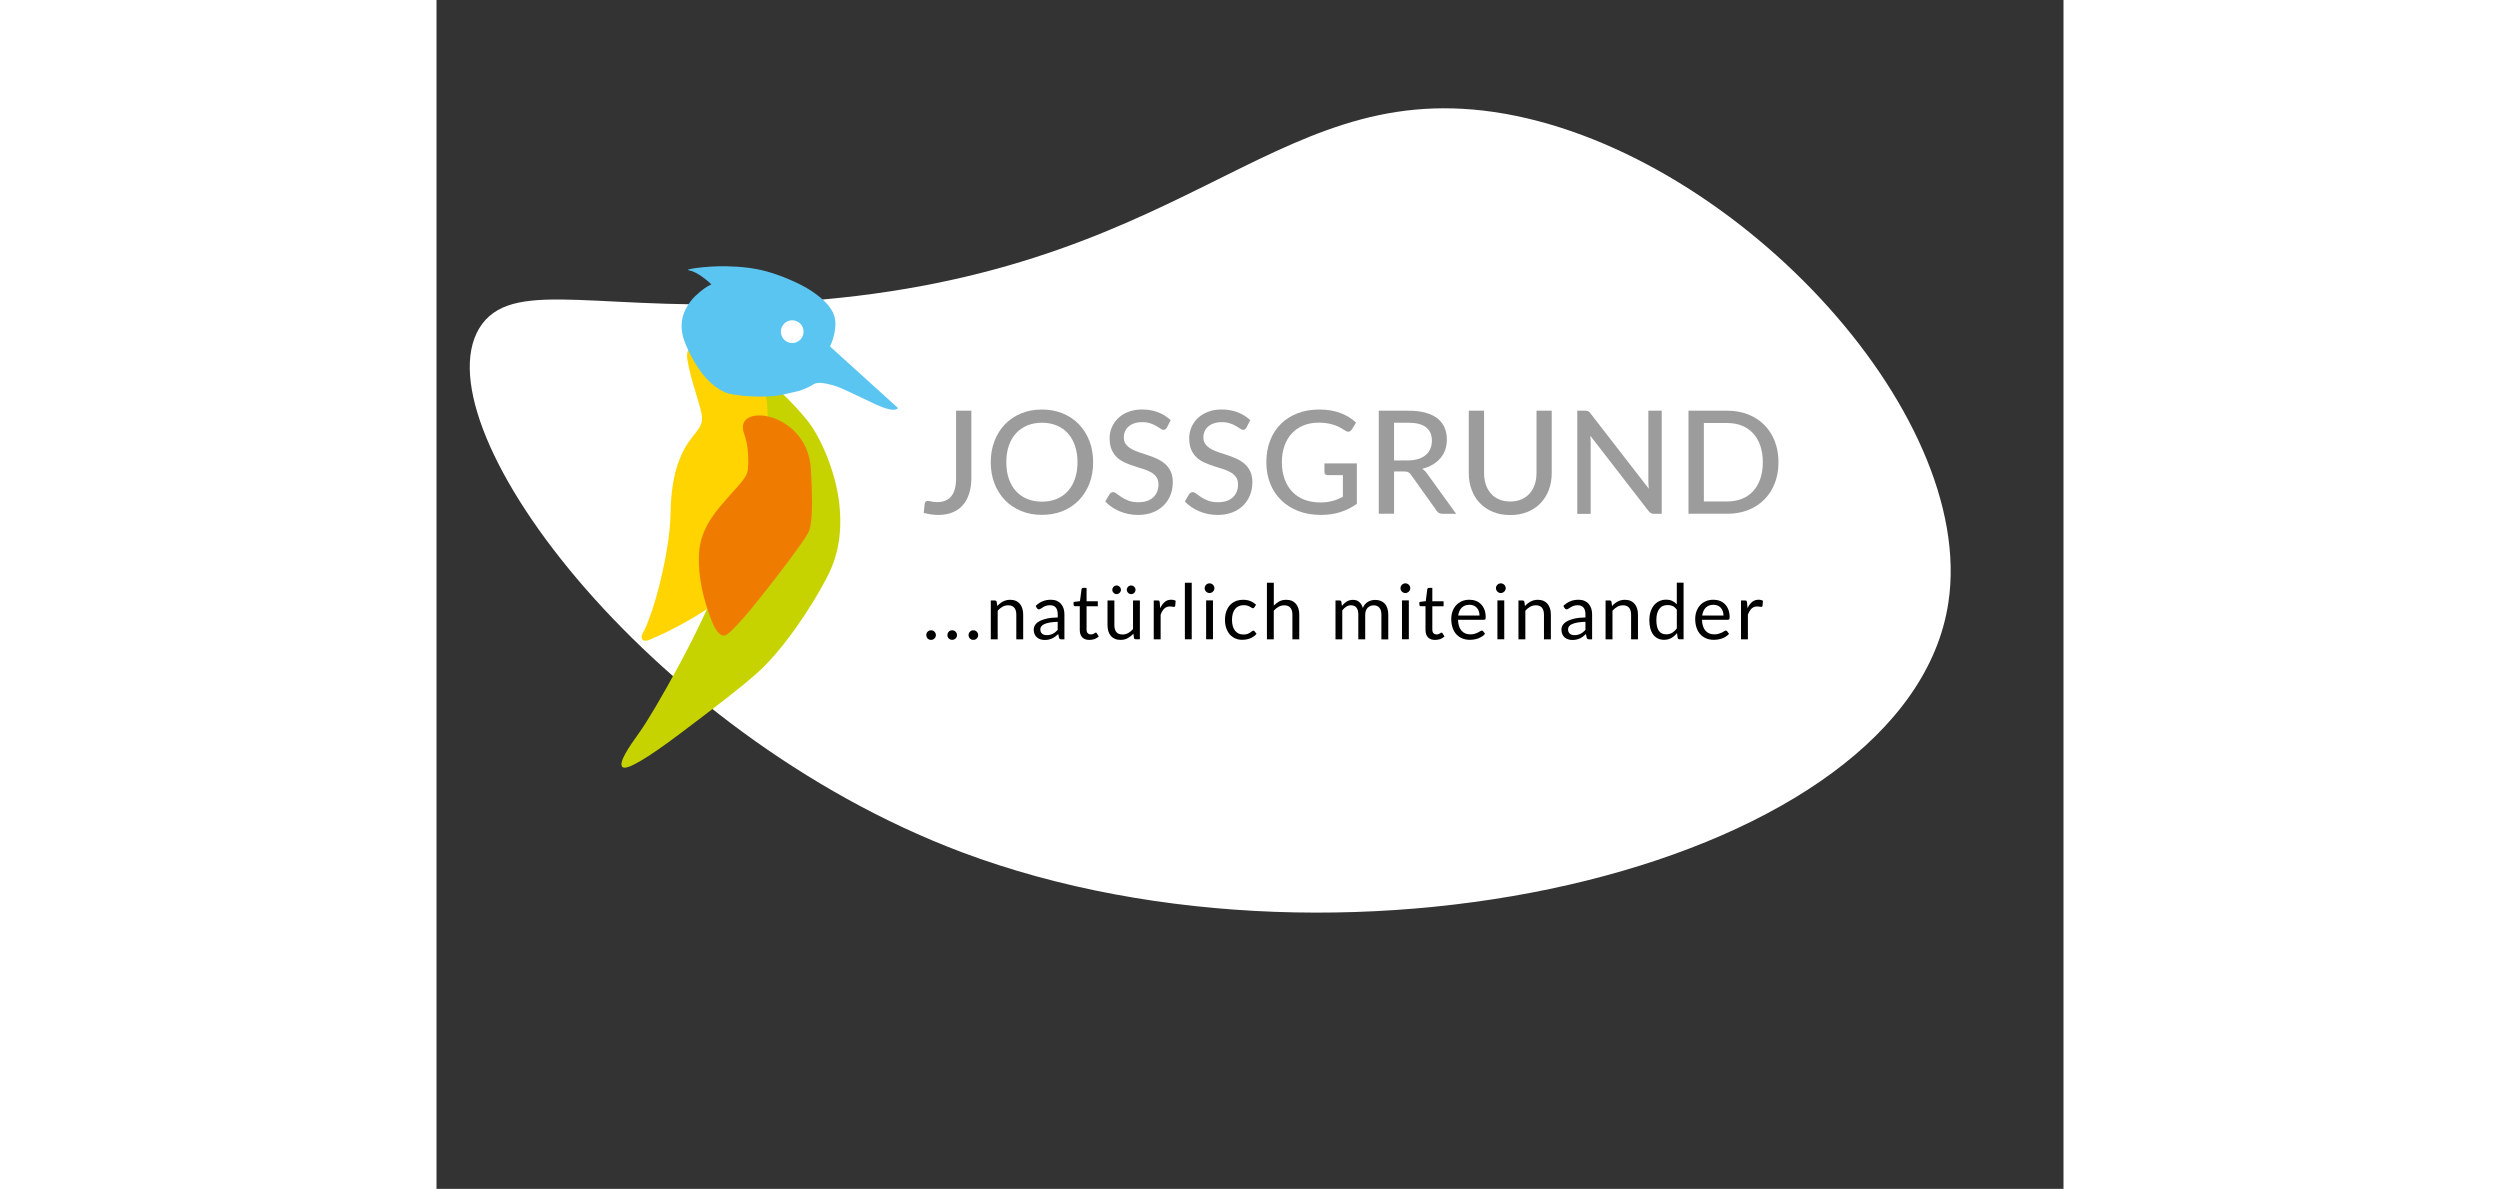 <?xml version="1.0" encoding="utf-8" standalone="no"?><!-- Generator: Adobe Illustrator 12.0.0, SVG Export Plug-In . SVG Version: 6.00 Build 51448)  --><!DOCTYPE svg PUBLIC "-//W3C//DTD SVG 1.1//EN" "http://www.w3.org/Graphics/SVG/1.1/DTD/svg11.dtd">
<svg xmlns="http://www.w3.org/2000/svg" xmlns:xlink="http://www.w3.org/1999/xlink" enable-background="new 0 0 417.4 305" height="457" id="Ebene_1" overflow="visible" preserveAspectRatio="xMidYMid meet" version="1.1" viewBox="0 0 417.4 305" width="961" xml:space="preserve">
<rect x="0" y="0" width="417.4" height="305" fill="#333333" stroke="none"/>
<g id="Ebene_1_2_">
	<g id="Ebene_3">
		<g id="Gruppe_89">
			<path d="M134.649,218.594c100.198,37.666,243.08,3.173,253.213-63.971     c7.472-49.129-56.088-116.988-116.577-125.892c-58.341-8.496-78.913,42.781-181.773,48.822     c-46.876,2.764-68.883-6.241-77.786,5.528C-6.184,107.34,53.383,187.888,134.649,218.594" fill="#FFFFFF" id="Pfad_2611"/>
		</g>
	</g>
</g>
<g id="Ebene_3_1_">
	<g>
		<g id="Schrift_2_">
			<g>
				<path d="M137.215,122.599c0,1.483-0.184,2.806-0.555,3.978c-0.367,1.183-0.905,2.178-1.61,2.989      c-0.709,0.82-1.585,1.454-2.641,1.875c-1.047,0.436-2.261,0.664-3.617,0.664c-1.231,0-2.495-0.179-3.792-0.513l0.229-2.324      c0.021-0.228,0.1-0.403,0.246-0.546c0.146-0.146,0.351-0.219,0.634-0.219c0.208,0,0.492,0.056,0.851,0.154      c0.363,0.103,0.847,0.159,1.431,0.159c0.792,0,1.481-0.111,2.094-0.354c0.605-0.236,1.118-0.599,1.543-1.1      c0.421-0.49,0.726-1.13,0.943-1.909c0.217-0.774,0.321-1.704,0.321-2.785v-17.312h3.922V122.599z" fill="#9C9C9C"/>
				<path d="M168.458,118.583c0,1.982-0.317,3.788-0.947,5.442c-0.634,1.658-1.531,3.081-2.678,4.272      c-1.147,1.204-2.537,2.128-4.151,2.793c-1.615,0.667-3.396,0.997-5.361,0.997c-1.952,0-3.738-0.33-5.348-0.997      c-1.615-0.67-3.004-1.59-4.151-2.793c-1.151-1.199-2.044-2.614-2.678-4.272c-0.634-1.654-0.956-3.465-0.956-5.442      c0-1.961,0.321-3.782,0.956-5.434c0.638-1.65,1.531-3.081,2.678-4.28c1.151-1.206,2.524-2.127,4.151-2.804      c1.61-0.665,3.396-1.003,5.348-1.003c1.961,0,3.747,0.338,5.361,1.003c1.61,0.672,2.991,1.602,4.151,2.804      c1.147,1.204,2.044,2.63,2.678,4.28C168.141,114.816,168.458,116.622,168.458,118.583z M164.445,118.583      c0-1.568-0.217-2.987-0.651-4.234c-0.426-1.248-1.035-2.307-1.828-3.188c-0.792-0.874-1.744-1.537-2.875-2.007      c-1.122-0.465-2.386-0.705-3.767-0.705c-1.385,0-2.641,0.24-3.771,0.705c-1.118,0.461-2.082,1.137-2.887,2.007      c-0.801,0.88-1.422,1.936-1.835,3.188c-0.434,1.251-0.646,2.666-0.646,4.234c0,1.585,0.212,3,0.646,4.243      c0.43,1.247,1.047,2.315,1.835,3.177c0.805,0.872,1.756,1.538,2.887,2.005c1.122,0.461,2.386,0.688,3.771,0.688      c1.381,0,2.637-0.227,3.767-0.688c1.118-0.467,2.082-1.133,2.875-2.005c0.793-0.872,1.41-1.93,1.828-3.177      C164.224,121.583,164.445,120.177,164.445,118.583z" fill="#9C9C9C"/>
				<path d="M187.39,109.672c-0.125,0.2-0.258,0.359-0.388,0.461c-0.134,0.102-0.309,0.14-0.518,0.14      c-0.229,0-0.471-0.098-0.759-0.302c-0.275-0.208-0.634-0.436-1.06-0.684c-0.417-0.257-0.935-0.478-1.519-0.674      c-0.584-0.205-1.289-0.309-2.119-0.309c-0.768,0-1.444,0.104-2.032,0.309c-0.593,0.204-1.072,0.481-1.469,0.832      c-0.392,0.346-0.684,0.757-0.897,1.235c-0.205,0.474-0.305,0.987-0.305,1.538c0,0.709,0.184,1.308,0.542,1.769      c0.359,0.457,0.838,0.863,1.427,1.206c0.588,0.328,1.264,0.62,2.011,0.857c0.751,0.248,1.523,0.505,2.303,0.766      c0.78,0.265,1.552,0.559,2.303,0.909c0.751,0.354,1.418,0.787,2.015,1.295c0.58,0.526,1.068,1.162,1.423,1.921      c0.358,0.757,0.546,1.679,0.546,2.77c0,1.17-0.192,2.259-0.597,3.279c-0.396,1.018-0.976,1.906-1.735,2.666      c-0.764,0.766-1.69,1.364-2.808,1.798c-1.109,0.432-2.374,0.659-3.792,0.659c-0.843,0-1.673-0.085-2.466-0.248      c-0.801-0.163-1.552-0.407-2.27-0.701c-0.709-0.294-1.373-0.666-2.002-1.084c-0.613-0.428-1.176-0.905-1.661-1.431l1.118-1.879      c0.113-0.146,0.25-0.265,0.4-0.367c0.15-0.104,0.326-0.142,0.526-0.142c0.259,0,0.551,0.133,0.889,0.402      c0.342,0.269,0.764,0.563,1.251,0.889c0.497,0.332,1.093,0.628,1.786,0.893c0.701,0.27,1.54,0.405,2.541,0.405      c0.81,0,1.527-0.102,2.178-0.315c0.634-0.219,1.168-0.525,1.61-0.928c0.434-0.4,0.771-0.88,1.009-1.448      c0.238-0.563,0.351-1.191,0.351-1.879c0-0.77-0.175-1.406-0.534-1.902c-0.358-0.49-0.834-0.905-1.418-1.233      c-0.588-0.33-1.264-0.615-2.015-0.843c-0.747-0.24-1.519-0.474-2.303-0.73c-0.792-0.256-1.548-0.542-2.303-0.876      c-0.751-0.33-1.418-0.762-2.011-1.295c-0.584-0.534-1.055-1.2-1.418-2.011c-0.358-0.803-0.534-1.802-0.534-2.983      c0-0.943,0.184-1.86,0.555-2.741c0.367-0.889,0.901-1.667,1.61-2.355c0.709-0.678,1.573-1.231,2.612-1.64      c1.026-0.407,2.207-0.616,3.534-0.616c1.489,0,2.854,0.234,4.097,0.709c1.243,0.469,2.332,1.149,3.254,2.034L187.39,109.672z" fill="#9C9C9C"/>
				<path d="M207.808,109.672c-0.121,0.2-0.255,0.359-0.392,0.461c-0.129,0.102-0.301,0.14-0.513,0.14      c-0.213,0-0.472-0.098-0.759-0.302c-0.275-0.208-0.63-0.436-1.06-0.684c-0.421-0.257-0.93-0.478-1.519-0.674      c-0.588-0.205-1.297-0.309-2.119-0.309c-0.772,0-1.443,0.104-2.036,0.309c-0.584,0.204-1.068,0.481-1.464,0.832      c-0.392,0.346-0.692,0.757-0.893,1.235c-0.205,0.474-0.313,0.987-0.313,1.538c0,0.709,0.184,1.308,0.542,1.769      c0.359,0.457,0.847,0.863,1.431,1.206c0.584,0.328,1.26,0.62,2.011,0.857c0.751,0.248,1.519,0.505,2.303,0.766      c0.78,0.265,1.548,0.559,2.303,0.909c0.751,0.354,1.423,0.787,2.003,1.295c0.584,0.511,1.068,1.162,1.427,1.921      c0.359,0.757,0.546,1.679,0.546,2.77c0,1.17-0.195,2.259-0.596,3.279c-0.4,1.018-0.976,1.906-1.731,2.666      c-0.768,0.766-1.698,1.364-2.808,1.798c-1.11,0.432-2.374,0.659-3.788,0.659c-0.847,0-1.677-0.085-2.466-0.248      c-0.805-0.163-1.556-0.407-2.27-0.701c-0.709-0.294-1.376-0.666-2.002-1.084c-0.617-0.428-1.181-0.905-1.665-1.431l1.118-1.879      c0.108-0.146,0.246-0.265,0.4-0.367c0.154-0.104,0.326-0.142,0.526-0.142c0.254,0,0.551,0.133,0.893,0.402      c0.342,0.269,0.755,0.563,1.248,0.889c0.497,0.332,1.089,0.628,1.79,0.893c0.701,0.27,1.544,0.405,2.537,0.405      c0.813,0,1.527-0.102,2.178-0.315c0.634-0.219,1.168-0.525,1.61-0.928c0.43-0.4,0.772-0.88,1.001-1.448      c0.242-0.563,0.351-1.191,0.351-1.879c0-0.77-0.175-1.406-0.534-1.902c-0.359-0.49-0.83-0.905-1.418-1.233      c-0.584-0.33-1.264-0.615-2.015-0.843c-0.747-0.24-1.519-0.474-2.299-0.73c-0.792-0.256-1.552-0.542-2.303-0.876      c-0.747-0.33-1.418-0.762-2.011-1.295c-0.593-0.534-1.06-1.2-1.418-2.011c-0.363-0.803-0.534-1.802-0.534-2.983      c0-0.943,0.179-1.86,0.555-2.741c0.363-0.889,0.901-1.667,1.606-2.355c0.713-0.678,1.577-1.231,2.611-1.64      c1.022-0.407,2.207-0.616,3.53-0.616c1.494,0,2.858,0.234,4.097,0.709c1.243,0.469,2.336,1.149,3.258,2.034L207.808,109.672z" fill="#9C9C9C"/>
				<path d="M236.115,118.934v10.313c-1.335,0.951-2.762,1.677-4.272,2.145c-1.51,0.474-3.149,0.713-4.936,0.713      c-2.136,0-4.071-0.33-5.794-0.997c-1.72-0.669-3.196-1.592-4.419-2.785c-1.205-1.187-2.156-2.614-2.812-4.268      c-0.659-1.656-0.988-3.486-0.988-5.476c0-2.009,0.321-3.836,0.942-5.495c0.639-1.671,1.544-3.093,2.725-4.276      c1.181-1.178,2.607-2.107,4.284-2.76c1.673-0.661,3.555-0.986,5.645-0.986c1.06,0,2.036,0.081,2.941,0.233      c0.905,0.167,1.752,0.39,2.516,0.68c0.768,0.3,1.489,0.645,2.145,1.055c0.659,0.416,1.269,0.876,1.827,1.39l-1.118,1.769      c-0.175,0.29-0.4,0.465-0.68,0.534c-0.284,0.071-0.584,0.008-0.922-0.207c-0.317-0.184-0.668-0.4-1.056-0.645      c-0.393-0.248-0.855-0.474-1.39-0.68c-0.538-0.204-1.159-0.392-1.869-0.534c-0.709-0.148-1.552-0.226-2.523-0.226      c-1.448,0-2.758,0.234-3.922,0.705c-1.172,0.469-2.157,1.154-2.991,2.032c-0.822,0.889-1.456,1.957-1.898,3.2      c-0.442,1.243-0.672,2.641-0.672,4.193c0,1.623,0.242,3.07,0.701,4.351c0.463,1.287,1.131,2.372,1.981,3.26      c0.855,0.889,1.891,1.573,3.112,2.038c1.223,0.457,2.591,0.693,4.098,0.693c0.588,0,1.143-0.029,1.644-0.098      c0.513-0.073,0.997-0.163,1.468-0.292c0.472-0.119,0.918-0.273,1.356-0.457s0.876-0.388,1.293-0.605v-5.551h-3.909      c-0.241,0-0.438-0.073-0.592-0.221c-0.154-0.146-0.226-0.333-0.226-0.561v-2.226h8.307v0.04H236.115z" fill="#9C9C9C"/>
				<path d="M261.581,131.813h-3.5c-0.701,0-1.215-0.277-1.531-0.833l-6.542-9.172      c-0.209-0.307-0.434-0.526-0.68-0.657c-0.251-0.138-0.618-0.19-1.11-0.19h-2.557v10.843h-3.922v-26.44h7.622      c1.702,0,3.175,0.179,4.418,0.526c1.235,0.35,2.244,0.851,3.058,1.491c0.802,0.641,1.398,1.415,1.786,2.332      c0.388,0.91,0.584,1.928,0.584,3.058c0,0.928-0.146,1.788-0.417,2.604c-0.279,0.807-0.701,1.537-1.248,2.178      c-0.542,0.643-1.214,1.197-2.002,1.658c-0.793,0.465-1.678,0.824-2.666,1.068c0.488,0.298,0.909,0.713,1.272,1.239      L261.581,131.813z M249.231,118.118c1.01,0,1.891-0.129,2.662-0.378c0.771-0.242,1.41-0.597,1.923-1.032      c0.514-0.444,0.901-0.987,1.156-1.602c0.263-0.62,0.392-1.308,0.392-2.051c0-1.521-0.504-2.67-1.502-3.444      c-0.988-0.77-2.503-1.158-4.51-1.158h-3.696v9.677L249.231,118.118L249.231,118.118z" fill="#9C9C9C"/>
				<path d="M275.469,128.656c1.06,0,2.002-0.171,2.832-0.53c0.835-0.359,1.54-0.859,2.115-1.504      c0.58-0.645,1.019-1.418,1.327-2.299c0.309-0.893,0.459-1.884,0.459-2.96v-16.008h3.904v16.016c0,1.552-0.246,2.979-0.738,4.293      c-0.496,1.316-1.205,2.457-2.119,3.411c-0.918,0.956-2.027,1.708-3.342,2.247c-1.318,0.546-2.795,0.812-4.438,0.812      c-1.648,0-3.125-0.269-4.439-0.812c-1.318-0.538-2.437-1.291-3.35-2.247c-0.927-0.954-1.632-2.094-2.115-3.411      c-0.497-1.314-0.738-2.741-0.738-4.293v-16.016h3.921v15.995c0,1.077,0.154,2.063,0.451,2.968      c0.3,0.889,0.734,1.663,1.318,2.312c0.575,0.646,1.28,1.153,2.115,1.5C273.467,128.485,274.41,128.656,275.469,128.656z" fill="#9C9C9C"/>
				<path d="M314.327,105.36v26.453h-1.99c-0.313,0-0.571-0.05-0.764-0.165c-0.204-0.117-0.408-0.288-0.617-0.534      l-14.944-19.318c0.021,0.323,0.038,0.657,0.059,0.972c0.021,0.317,0.029,0.622,0.029,0.907v18.152h-3.438v-26.463h2.027      c0.334,0,0.605,0.044,0.772,0.129c0.175,0.077,0.354,0.256,0.571,0.542l14.978,19.339c-0.042-0.359-0.063-0.701-0.08-1.035      c-0.021-0.344-0.033-0.661-0.033-0.947v-18.029h3.43V105.36z" fill="#9C9C9C"/>
				<path d="M344.277,118.583c0,1.982-0.316,3.78-0.942,5.39c-0.639,1.625-1.531,3.012-2.683,4.174      c-1.151,1.158-2.528,2.063-4.151,2.701c-1.614,0.636-3.4,0.956-5.361,0.956h-9.945v-26.44h9.945      c1.961,0,3.747,0.321,5.361,0.961c1.619,0.636,2.991,1.538,4.151,2.695c1.151,1.158,2.044,2.56,2.683,4.182      C343.961,114.828,344.277,116.622,344.277,118.583z M340.264,118.583c0-1.568-0.222-2.979-0.647-4.234      c-0.43-1.243-1.038-2.299-1.827-3.16c-0.793-0.864-1.752-1.529-2.874-1.979c-1.122-0.457-2.387-0.683-3.771-0.683h-6.008v20.122      h6.008c1.385,0,2.641-0.223,3.771-0.676c1.122-0.453,2.081-1.11,2.874-1.986c0.789-0.859,1.406-1.917,1.827-3.167      C340.043,121.583,340.264,120.177,340.264,118.583z" fill="#9C9C9C"/>
			</g>
			<g>
				<path d="M125.658,162.927c0-0.175,0.029-0.329,0.092-0.481c0.063-0.154,0.142-0.288,0.254-0.391      c0.113-0.114,0.238-0.191,0.388-0.265c0.154-0.063,0.309-0.09,0.484-0.09s0.33,0.031,0.48,0.09      c0.158,0.061,0.279,0.15,0.392,0.265c0.113,0.113,0.196,0.248,0.267,0.391c0.063,0.152,0.104,0.311,0.104,0.481      c0,0.176-0.033,0.343-0.104,0.492c-0.063,0.145-0.154,0.273-0.267,0.393c-0.113,0.11-0.246,0.191-0.392,0.257      c-0.15,0.064-0.305,0.089-0.48,0.089s-0.33-0.028-0.484-0.089c-0.15-0.061-0.275-0.159-0.388-0.257      c-0.112-0.115-0.192-0.235-0.254-0.393C125.687,163.27,125.658,163.103,125.658,162.927z"/>
				<path d="M131.069,162.927c0-0.175,0.033-0.329,0.092-0.481c0.063-0.154,0.142-0.288,0.254-0.391      c0.113-0.114,0.242-0.191,0.396-0.265c0.15-0.063,0.305-0.09,0.479-0.09c0.171,0,0.326,0.031,0.484,0.09      c0.154,0.061,0.275,0.15,0.388,0.265c0.117,0.113,0.196,0.248,0.271,0.391c0.063,0.152,0.1,0.311,0.1,0.481      c0,0.176-0.029,0.343-0.1,0.492c-0.067,0.145-0.15,0.273-0.271,0.376c-0.113,0.11-0.246,0.196-0.388,0.261      c-0.159,0.059-0.313,0.09-0.484,0.09c-0.179,0-0.333-0.031-0.479-0.09c-0.154-0.053-0.288-0.15-0.396-0.261      c-0.113-0.106-0.192-0.236-0.254-0.389C131.102,163.27,131.069,163.103,131.069,162.927z"/>
				<path d="M136.501,162.927c0-0.175,0.029-0.329,0.091-0.481c0.067-0.154,0.146-0.288,0.263-0.391      c0.108-0.114,0.233-0.191,0.388-0.265c0.155-0.063,0.305-0.09,0.484-0.09c0.175,0,0.33,0.031,0.48,0.09      c0.154,0.061,0.275,0.15,0.392,0.265c0.108,0.113,0.192,0.248,0.263,0.391c0.058,0.152,0.104,0.311,0.104,0.481      c0,0.176-0.029,0.343-0.104,0.492c-0.063,0.145-0.155,0.273-0.263,0.393c-0.117,0.11-0.25,0.191-0.392,0.257      c-0.154,0.064-0.309,0.089-0.48,0.089c-0.179,0-0.329-0.028-0.484-0.089c-0.158-0.061-0.279-0.159-0.388-0.257      c-0.113-0.115-0.196-0.235-0.263-0.393C136.53,163.27,136.501,163.103,136.501,162.927z"/>
				<path d="M143.865,155.476c0.217-0.242,0.446-0.461,0.688-0.652c0.246-0.196,0.505-0.367,0.772-0.505      c0.271-0.145,0.567-0.248,0.863-0.332c0.309-0.073,0.638-0.112,0.989-0.112c0.542,0,1.031,0.09,1.435,0.269      c0.421,0.18,0.759,0.44,1.047,0.774c0.275,0.325,0.497,0.729,0.634,1.201c0.146,0.461,0.217,0.982,0.217,1.55v6.348h-1.765      v-6.348c0-0.757-0.175-1.346-0.513-1.756c-0.351-0.42-0.876-0.624-1.573-0.624c-0.513,0-1.01,0.125-1.448,0.371      c-0.455,0.248-0.868,0.586-1.243,1.014v7.347H142.2v-9.971h1.06c0.246,0,0.396,0.125,0.459,0.359L143.865,155.476z"/>
				<path d="M153.719,155.442c0.551-0.538,1.147-0.926,1.786-1.191c0.634-0.269,1.343-0.39,2.12-0.39      c0.551,0,1.051,0.09,1.485,0.273c0.43,0.184,0.801,0.444,1.085,0.77c0.3,0.334,0.517,0.73,0.672,1.191      c0.154,0.461,0.221,0.978,0.221,1.543v6.381h-0.78c-0.175,0-0.296-0.028-0.396-0.085c-0.092-0.05-0.167-0.165-0.213-0.323      l-0.192-0.949c-0.267,0.244-0.517,0.461-0.772,0.648c-0.25,0.184-0.513,0.347-0.792,0.476c-0.271,0.119-0.563,0.222-0.884,0.294      c-0.305,0.073-0.655,0.103-1.035,0.103c-0.392,0-0.755-0.05-1.093-0.167c-0.342-0.114-0.634-0.269-0.893-0.494      c-0.259-0.215-0.451-0.492-0.597-0.82c-0.146-0.333-0.225-0.717-0.225-1.185c0-0.388,0.108-0.768,0.33-1.135      c0.212-0.36,0.563-0.692,1.06-0.966c0.479-0.292,1.118-0.513,1.898-0.701c0.785-0.183,1.736-0.289,2.875-0.309v-0.782      c0-0.771-0.167-1.366-0.5-1.758c-0.342-0.398-0.826-0.595-1.473-0.595c-0.434,0-0.801,0.052-1.089,0.167      c-0.284,0.106-0.542,0.225-0.759,0.367c-0.213,0.133-0.4,0.256-0.551,0.354c-0.159,0.114-0.313,0.167-0.467,0.167      c-0.125,0-0.213-0.029-0.305-0.094c-0.083-0.061-0.154-0.146-0.221-0.236L153.719,155.442z M159.388,159.519      c-0.813,0.025-1.502,0.094-2.065,0.191c-0.563,0.106-1.031,0.24-1.385,0.401c-0.359,0.162-0.618,0.354-0.78,0.586      s-0.25,0.474-0.25,0.753c0,0.263,0.045,0.486,0.125,0.674c0.075,0.191,0.204,0.354,0.346,0.469      c0.146,0.121,0.321,0.207,0.526,0.27c0.196,0.057,0.413,0.081,0.65,0.081c0.305,0,0.597-0.024,0.839-0.09      c0.259-0.058,0.492-0.152,0.717-0.265c0.229-0.11,0.442-0.261,0.647-0.421c0.204-0.163,0.413-0.351,0.605-0.565v-2.084H159.388z      "/>
				<path d="M167.482,164.17c-0.793,0-1.398-0.217-1.815-0.661c-0.426-0.44-0.638-1.078-0.638-1.898v-6.099h-1.206      c-0.104,0-0.196-0.036-0.267-0.095c-0.075-0.064-0.113-0.158-0.113-0.292v-0.69l1.635-0.21l0.405-3.079      c0.021-0.104,0.059-0.175,0.129-0.236c0.075-0.065,0.158-0.094,0.271-0.094h0.889v3.44h2.887v1.272h-2.887v5.984      c0,0.424,0.096,0.734,0.309,0.94c0.209,0.205,0.459,0.307,0.793,0.307c0.184,0,0.338-0.021,0.484-0.072      c0.133-0.051,0.242-0.103,0.351-0.161c0.1-0.064,0.184-0.112,0.246-0.167c0.075-0.052,0.133-0.073,0.184-0.073      c0.092,0,0.175,0.053,0.25,0.167l0.509,0.837c-0.292,0.281-0.664,0.505-1.085,0.672      C168.375,164.085,167.932,164.17,167.482,164.17z"/>
				<path d="M180.448,154.032v9.971h-1.051c-0.25,0-0.413-0.123-0.476-0.371l-0.134-1.072c-0.43,0.482-0.922,0.864-1.456,1.162      c-0.534,0.286-1.147,0.44-1.848,0.44c-0.546,0-1.026-0.09-1.435-0.266c-0.425-0.188-0.776-0.432-1.051-0.765      c-0.279-0.324-0.492-0.727-0.638-1.191c-0.138-0.457-0.213-0.987-0.213-1.537v-6.358h1.761v6.358      c0,0.751,0.175,1.337,0.513,1.754c0.346,0.415,0.876,0.619,1.585,0.619c0.509,0,0.997-0.127,1.444-0.371      c0.446-0.248,0.863-0.584,1.243-1.016v-7.345h1.761v-0.013H180.448z M175.588,151.32c0,0.152-0.033,0.294-0.092,0.417      c-0.054,0.133-0.142,0.248-0.246,0.351c-0.1,0.104-0.229,0.179-0.354,0.244c-0.138,0.057-0.28,0.09-0.434,0.09      c-0.146,0-0.284-0.033-0.409-0.09c-0.138-0.064-0.25-0.135-0.351-0.244c-0.1-0.098-0.184-0.213-0.238-0.351      c-0.063-0.136-0.092-0.273-0.092-0.417c0-0.158,0.029-0.296,0.092-0.436c0.063-0.134,0.146-0.252,0.238-0.359      c0.1-0.103,0.213-0.184,0.351-0.236c0.133-0.061,0.267-0.09,0.409-0.09c0.154,0,0.296,0.029,0.434,0.09      c0.129,0.064,0.254,0.146,0.354,0.236c0.1,0.106,0.188,0.225,0.246,0.359C175.555,151.024,175.588,151.166,175.588,151.32z       M179.33,151.32c0,0.152-0.029,0.294-0.087,0.417c-0.059,0.133-0.142,0.248-0.246,0.351c-0.104,0.104-0.217,0.179-0.359,0.244      c-0.134,0.057-0.28,0.09-0.434,0.09s-0.3-0.033-0.43-0.09c-0.138-0.064-0.246-0.135-0.351-0.244      c-0.104-0.098-0.175-0.213-0.233-0.351c-0.063-0.136-0.096-0.273-0.096-0.417c0-0.158,0.034-0.296,0.096-0.436      c0.063-0.134,0.129-0.252,0.233-0.359c0.104-0.103,0.213-0.184,0.351-0.236c0.129-0.061,0.275-0.09,0.43-0.09      s0.296,0.029,0.434,0.09c0.133,0.064,0.254,0.146,0.359,0.236c0.1,0.106,0.184,0.225,0.246,0.359      C179.305,151.024,179.33,151.166,179.33,151.32z"/>
				<path d="M185.663,156.037c0.317-0.681,0.701-1.214,1.16-1.603c0.459-0.394,1.014-0.577,1.686-0.577      c0.2,0,0.405,0.017,0.601,0.072c0.204,0.038,0.375,0.111,0.517,0.213l-0.117,1.316c-0.046,0.167-0.138,0.248-0.3,0.248      c-0.096,0-0.226-0.021-0.4-0.061c-0.175-0.041-0.38-0.063-0.597-0.063c-0.313,0-0.593,0.042-0.839,0.136      c-0.25,0.09-0.463,0.228-0.659,0.411c-0.196,0.18-0.367,0.4-0.525,0.665c-0.154,0.266-0.296,0.562-0.417,0.91v6.31h-1.769      v-9.971h1.005c0.179,0,0.317,0.031,0.392,0.103c0.067,0.068,0.121,0.198,0.138,0.369L185.663,156.037z"/>
				<path d="M193.749,149.5v14.508h-1.756V149.5H193.749z"/>
				<path d="M199.569,150.897c0,0.175-0.029,0.334-0.1,0.478c-0.071,0.15-0.163,0.277-0.275,0.398c-0.113,0.11-0.246,0.2-0.4,0.269      c-0.154,0.058-0.317,0.102-0.484,0.102c-0.175,0-0.334-0.029-0.484-0.102c-0.142-0.065-0.275-0.159-0.393-0.269      c-0.108-0.115-0.204-0.249-0.263-0.398c-0.063-0.14-0.104-0.303-0.104-0.478c0-0.171,0.029-0.33,0.104-0.478      c0.059-0.154,0.154-0.288,0.263-0.398c0.117-0.115,0.255-0.208,0.393-0.269c0.142-0.061,0.309-0.098,0.484-0.098      c0.171,0,0.33,0.029,0.484,0.098c0.154,0.061,0.284,0.154,0.4,0.269c0.113,0.11,0.205,0.244,0.275,0.398      C199.539,150.567,199.569,150.734,199.569,150.897z M199.201,154.032v9.971h-1.756v-9.971H199.201z"/>
				<path d="M209.811,155.81c-0.051,0.073-0.105,0.125-0.154,0.167c-0.051,0.042-0.126,0.061-0.213,0.061      c-0.105,0-0.213-0.04-0.33-0.125c-0.117-0.082-0.271-0.176-0.442-0.266c-0.179-0.106-0.392-0.188-0.634-0.269      c-0.259-0.086-0.563-0.127-0.939-0.127c-0.492,0-0.922,0.094-1.306,0.265c-0.367,0.171-0.688,0.419-0.943,0.747      c-0.259,0.329-0.446,0.726-0.576,1.192c-0.121,0.466-0.192,0.982-0.192,1.563c0,0.604,0.071,1.142,0.204,1.61      c0.134,0.472,0.33,0.868,0.584,1.181c0.254,0.319,0.555,0.563,0.917,0.73c0.355,0.167,0.755,0.246,1.202,0.246      c0.426,0,0.78-0.05,1.056-0.152c0.275-0.098,0.505-0.215,0.692-0.338c0.184-0.123,0.33-0.24,0.446-0.338      c0.125-0.103,0.25-0.158,0.359-0.158c0.146,0,0.259,0.052,0.338,0.166l0.496,0.637c-0.217,0.271-0.463,0.505-0.738,0.688      c-0.275,0.196-0.575,0.346-0.893,0.483c-0.317,0.123-0.646,0.226-0.997,0.277c-0.351,0.063-0.701,0.09-1.068,0.09      c-0.622,0-1.206-0.112-1.74-0.346c-0.534-0.228-0.993-0.569-1.394-0.999c-0.392-0.433-0.697-0.979-0.926-1.613      c-0.225-0.632-0.342-1.361-0.342-2.173c0-0.738,0.104-1.427,0.309-2.055c0.205-0.624,0.505-1.171,0.901-1.632      c0.401-0.448,0.889-0.807,1.473-1.063c0.584-0.261,1.255-0.382,2.006-0.382c0.701,0,1.323,0.112,1.856,0.338      c0.538,0.228,1.01,0.538,1.427,0.953L209.811,155.81z"/>
				<path d="M214.804,155.365c0.43-0.448,0.905-0.812,1.419-1.089c0.513-0.27,1.118-0.398,1.785-0.398      c0.543,0,1.026,0.09,1.436,0.27c0.421,0.181,0.759,0.439,1.047,0.773c0.275,0.325,0.488,0.73,0.634,1.201      c0.146,0.461,0.213,0.982,0.213,1.55v6.348h-1.761v-6.348c0-0.757-0.179-1.345-0.517-1.756      c-0.351-0.417-0.872-0.624-1.573-0.624c-0.513,0-1.005,0.125-1.447,0.371c-0.451,0.249-0.864,0.587-1.243,1.015v7.347h-1.757      v-14.517h1.769v5.857H214.804z"/>
				<path d="M230.633,164.016v-9.971h1.056c0.246,0,0.4,0.125,0.459,0.358l0.125,1.03c0.372-0.452,0.78-0.823,1.248-1.111      c0.463-0.286,0.98-0.432,1.589-0.432c0.672,0,1.219,0.186,1.632,0.565c0.421,0.367,0.722,0.884,0.905,1.521      c0.146-0.359,0.329-0.685,0.555-0.94c0.226-0.266,0.484-0.482,0.76-0.646c0.292-0.179,0.588-0.294,0.905-0.366      c0.316-0.09,0.634-0.115,0.968-0.115c0.521,0,0.993,0.081,1.405,0.248c0.409,0.161,0.76,0.405,1.052,0.727      c0.284,0.314,0.505,0.717,0.65,1.19c0.155,0.47,0.229,1.004,0.229,1.61v6.348h-1.765v-6.348c0-0.782-0.175-1.379-0.517-1.781      c-0.343-0.396-0.831-0.603-1.478-0.603c-0.288,0-0.567,0.052-0.821,0.154c-0.255,0.103-0.48,0.261-0.688,0.448      c-0.192,0.196-0.351,0.444-0.468,0.74c-0.116,0.295-0.179,0.649-0.179,1.037v6.348h-1.77v-6.348      c0-0.803-0.162-1.397-0.483-1.798c-0.321-0.391-0.797-0.599-1.41-0.599c-0.43,0-0.83,0.116-1.202,0.354      c-0.367,0.235-0.709,0.551-1.018,0.949v7.44h-1.744v-0.013H230.633z"/>
				<path d="M249.82,150.897c0,0.175-0.033,0.334-0.101,0.478c-0.07,0.15-0.162,0.277-0.275,0.398c-0.112,0.11-0.246,0.2-0.4,0.269      c-0.154,0.058-0.316,0.102-0.492,0.102c-0.175,0-0.325-0.029-0.479-0.102c-0.146-0.065-0.279-0.159-0.396-0.269      c-0.108-0.115-0.192-0.249-0.267-0.398c-0.059-0.14-0.101-0.303-0.101-0.478c0-0.171,0.033-0.33,0.101-0.478      c0.063-0.154,0.158-0.288,0.267-0.398c0.117-0.115,0.242-0.208,0.396-0.269c0.138-0.061,0.309-0.098,0.479-0.098      s0.33,0.029,0.492,0.098c0.159,0.061,0.288,0.154,0.4,0.269c0.113,0.11,0.209,0.244,0.275,0.398      C249.787,150.567,249.82,150.734,249.82,150.897z M249.449,154.032v9.971h-1.757v-9.971H249.449z"/>
				<path d="M256.177,164.17c-0.788,0-1.397-0.217-1.814-0.661c-0.421-0.44-0.638-1.078-0.638-1.898v-6.099h-1.198      c-0.104,0-0.195-0.036-0.271-0.095c-0.071-0.064-0.101-0.158-0.101-0.292v-0.69l1.632-0.21l0.396-3.079      c0.021-0.104,0.063-0.175,0.138-0.236c0.071-0.061,0.154-0.094,0.264-0.094h0.889v3.44h2.887v1.272h-2.887v5.984      c0,0.424,0.1,0.734,0.304,0.94c0.209,0.205,0.468,0.307,0.789,0.307c0.184,0,0.342-0.021,0.488-0.072      c0.133-0.051,0.25-0.103,0.35-0.161c0.104-0.064,0.184-0.112,0.247-0.167c0.074-0.052,0.137-0.073,0.188-0.073      c0.088,0,0.175,0.053,0.246,0.167l0.513,0.837c-0.3,0.281-0.671,0.505-1.089,0.672      C257.071,164.085,256.633,164.17,256.177,164.17z"/>
				<path d="M268.999,162.605c-0.218,0.271-0.472,0.497-0.78,0.688c-0.301,0.196-0.63,0.354-0.968,0.488      c-0.351,0.119-0.701,0.213-1.068,0.273c-0.371,0.059-0.734,0.09-1.089,0.09c-0.692,0-1.322-0.113-1.906-0.354      c-0.593-0.236-1.085-0.578-1.515-1.022c-0.422-0.457-0.751-1.004-0.98-1.68c-0.238-0.665-0.359-1.427-0.359-2.275      c0-0.701,0.097-1.346,0.313-1.952c0.217-0.607,0.525-1.133,0.931-1.577c0.4-0.44,0.893-0.791,1.468-1.043      c0.572-0.259,1.223-0.38,1.953-0.38c0.592,0,1.151,0.098,1.664,0.296c0.509,0.192,0.938,0.49,1.311,0.861      c0.375,0.376,0.659,0.839,0.876,1.398c0.208,0.555,0.316,1.187,0.316,1.896c0,0.282-0.024,0.461-0.087,0.555      c-0.067,0.092-0.176,0.134-0.343,0.134h-6.671c0.021,0.624,0.108,1.179,0.259,1.644c0.159,0.459,0.371,0.852,0.646,1.169      c0.275,0.311,0.613,0.542,0.989,0.705c0.38,0.151,0.81,0.225,1.28,0.225c0.447,0,0.822-0.052,1.144-0.158      c0.313-0.103,0.597-0.213,0.817-0.325c0.226-0.128,0.426-0.229,0.576-0.332c0.154-0.098,0.288-0.15,0.4-0.15      c0.142,0,0.259,0.053,0.342,0.167L268.999,162.605z M267.58,157.934c0-0.411-0.059-0.783-0.175-1.121      c-0.108-0.335-0.271-0.623-0.505-0.869c-0.213-0.253-0.488-0.432-0.802-0.582c-0.32-0.128-0.68-0.205-1.076-0.205      c-0.847,0-1.502,0.249-1.994,0.727c-0.492,0.494-0.792,1.17-0.913,2.033h5.461v0.018H267.58z"/>
				<path d="M274.301,150.897c0,0.175-0.028,0.334-0.104,0.478c-0.071,0.15-0.167,0.277-0.275,0.398      c-0.113,0.11-0.251,0.2-0.4,0.269c-0.15,0.058-0.317,0.102-0.484,0.102c-0.171,0-0.325-0.029-0.484-0.102      c-0.142-0.065-0.275-0.159-0.388-0.269c-0.116-0.115-0.204-0.249-0.271-0.398c-0.063-0.14-0.1-0.303-0.1-0.478      c0-0.171,0.029-0.33,0.1-0.478c0.067-0.154,0.155-0.288,0.271-0.398c0.112-0.115,0.233-0.208,0.388-0.269      c0.146-0.061,0.313-0.098,0.484-0.098c0.18,0,0.334,0.029,0.484,0.098c0.149,0.061,0.287,0.154,0.4,0.269      c0.108,0.11,0.204,0.244,0.275,0.398C274.272,150.567,274.301,150.734,274.301,150.897z M273.929,154.032v9.971h-1.756v-9.971      H273.929z"/>
				<path d="M279.241,155.476c0.217-0.242,0.438-0.461,0.688-0.652c0.247-0.196,0.501-0.367,0.769-0.505      c0.279-0.145,0.563-0.248,0.863-0.332c0.313-0.073,0.634-0.112,0.984-0.112c0.542,0,1.026,0.09,1.436,0.269      c0.425,0.18,0.763,0.44,1.051,0.774c0.28,0.325,0.492,0.729,0.639,1.201c0.146,0.461,0.213,0.982,0.213,1.55v6.348h-1.77v-6.348      c0-0.757-0.175-1.346-0.513-1.756c-0.354-0.42-0.876-0.624-1.573-0.624c-0.509,0-1.001,0.125-1.447,0.371      c-0.45,0.248-0.863,0.586-1.243,1.014v7.347h-1.77v-9.971h1.061c0.25,0,0.404,0.125,0.463,0.359L279.241,155.476z"/>
				<path d="M289.087,155.442c0.551-0.538,1.155-0.926,1.789-1.191c0.635-0.269,1.348-0.39,2.115-0.39      c0.556,0,1.064,0.09,1.49,0.273c0.434,0.184,0.805,0.444,1.089,0.77c0.3,0.334,0.513,0.73,0.671,1.191      c0.154,0.461,0.226,0.978,0.226,1.543v6.381h-0.78c-0.18,0-0.3-0.028-0.392-0.085c-0.092-0.05-0.163-0.165-0.218-0.323      l-0.191-0.949c-0.271,0.244-0.518,0.461-0.771,0.648c-0.246,0.184-0.518,0.347-0.793,0.476      c-0.279,0.119-0.563,0.222-0.885,0.294c-0.309,0.073-0.659,0.103-1.043,0.103c-0.388,0-0.746-0.05-1.085-0.167      c-0.338-0.114-0.638-0.269-0.893-0.494c-0.259-0.215-0.45-0.492-0.592-0.82c-0.143-0.333-0.229-0.717-0.229-1.185      c0-0.388,0.112-0.768,0.329-1.135c0.213-0.36,0.563-0.692,1.06-0.966c0.484-0.292,1.118-0.513,1.898-0.701      c0.776-0.188,1.74-0.289,2.875-0.309v-0.782c0-0.771-0.163-1.366-0.505-1.758c-0.338-0.398-0.822-0.595-1.469-0.595      c-0.43,0-0.806,0.052-1.089,0.167c-0.288,0.106-0.543,0.225-0.76,0.367c-0.217,0.133-0.404,0.256-0.555,0.354      c-0.154,0.114-0.305,0.167-0.459,0.167c-0.116,0-0.217-0.029-0.309-0.094c-0.083-0.061-0.154-0.146-0.213-0.236L289.087,155.442      z M294.76,159.519c-0.813,0.025-1.498,0.094-2.065,0.191c-0.563,0.106-1.022,0.24-1.381,0.401      c-0.358,0.162-0.622,0.354-0.78,0.586c-0.167,0.228-0.237,0.474-0.237,0.753c0,0.263,0.037,0.486,0.125,0.674      c0.079,0.191,0.204,0.354,0.351,0.469c0.138,0.121,0.313,0.207,0.517,0.27c0.2,0.057,0.413,0.081,0.651,0.081      c0.309,0,0.592-0.024,0.843-0.09c0.254-0.058,0.496-0.152,0.718-0.265c0.225-0.11,0.441-0.261,0.65-0.421      c0.204-0.163,0.409-0.351,0.605-0.565v-2.084H294.76z"/>
				<path d="M301.577,155.476c0.218-0.242,0.447-0.461,0.693-0.652c0.246-0.196,0.504-0.367,0.768-0.505      c0.275-0.145,0.567-0.248,0.863-0.332c0.305-0.068,0.639-0.108,0.988-0.108c0.543,0,1.026,0.09,1.436,0.27      c0.422,0.181,0.76,0.439,1.047,0.773c0.28,0.325,0.501,0.73,0.639,1.201c0.146,0.461,0.221,0.982,0.221,1.55v6.348h-1.765      v-6.348c0-0.757-0.179-1.345-0.513-1.756c-0.351-0.417-0.876-0.624-1.573-0.624c-0.517,0-1.01,0.125-1.447,0.371      c-0.455,0.249-0.864,0.587-1.243,1.015v7.347h-1.77v-9.972h1.06c0.247,0,0.401,0.126,0.459,0.359L301.577,155.476z"/>
				<path d="M319.934,149.5v14.508h-1.052c-0.246,0-0.409-0.123-0.472-0.372l-0.15-1.214c-0.43,0.514-0.913,0.929-1.455,1.248      c-0.543,0.316-1.173,0.471-1.895,0.471c-0.576,0-1.085-0.112-1.552-0.325c-0.455-0.217-0.855-0.542-1.185-0.97      c-0.33-0.428-0.589-0.958-0.764-1.594c-0.171-0.637-0.263-1.362-0.263-2.201c0-0.733,0.1-1.416,0.3-2.048      c0.192-0.639,0.479-1.185,0.839-1.658c0.367-0.461,0.821-0.833,1.355-1.1s1.14-0.4,1.807-0.4c0.609,0,1.135,0.103,1.573,0.313      c0.441,0.2,0.826,0.49,1.176,0.857v-5.528h1.744v0.013H319.934z M318.19,156.404c-0.33-0.444-0.68-0.749-1.068-0.929      c-0.384-0.171-0.813-0.254-1.285-0.254c-0.926,0-1.644,0.323-2.136,0.999c-0.501,0.661-0.751,1.61-0.751,2.83      c0,0.651,0.05,1.206,0.167,1.676c0.112,0.467,0.275,0.843,0.492,1.141c0.217,0.301,0.484,0.518,0.801,0.663      c0.321,0.132,0.681,0.205,1.081,0.205c0.58,0,1.076-0.138,1.515-0.389c0.43-0.271,0.821-0.638,1.192-1.111v-4.831H318.19z"/>
				<path d="M331.594,162.605c-0.217,0.271-0.476,0.497-0.788,0.688c-0.292,0.196-0.622,0.354-0.964,0.488      c-0.347,0.119-0.701,0.213-1.068,0.273c-0.367,0.059-0.726,0.09-1.089,0.09c-0.688,0-1.331-0.113-1.911-0.354      c-0.588-0.236-1.076-0.578-1.51-1.022c-0.426-0.457-0.751-1.004-0.988-1.68c-0.234-0.665-0.359-1.427-0.359-2.275      c0-0.701,0.104-1.346,0.317-1.952c0.217-0.607,0.525-1.133,0.926-1.577c0.396-0.44,0.893-0.791,1.469-1.043      c0.58-0.259,1.23-0.38,1.952-0.38c0.597,0,1.151,0.098,1.669,0.296c0.509,0.192,0.943,0.49,1.311,0.861      c0.371,0.376,0.654,0.839,0.871,1.398c0.205,0.555,0.321,1.187,0.321,1.896c0,0.282-0.029,0.461-0.092,0.555      c-0.063,0.092-0.175,0.134-0.338,0.134h-6.666c0.017,0.624,0.1,1.179,0.258,1.644c0.154,0.459,0.367,0.852,0.647,1.169      c0.279,0.311,0.604,0.542,0.984,0.705c0.38,0.151,0.81,0.225,1.285,0.225c0.438,0,0.817-0.052,1.139-0.158      c0.321-0.103,0.601-0.213,0.826-0.325c0.226-0.128,0.421-0.229,0.575-0.332c0.154-0.098,0.288-0.15,0.396-0.15      c0.146,0,0.259,0.053,0.338,0.167L331.594,162.605z M330.177,157.934c0-0.411-0.063-0.783-0.176-1.121      c-0.117-0.335-0.292-0.623-0.505-0.869c-0.217-0.253-0.488-0.432-0.801-0.582c-0.317-0.128-0.68-0.205-1.076-0.205      c-0.847,0-1.515,0.249-1.999,0.727c-0.487,0.494-0.788,1.17-0.913,2.033h5.465v0.018H330.177z"/>
				<path d="M336.338,156.037c0.313-0.681,0.697-1.214,1.16-1.603c0.463-0.386,1.019-0.577,1.682-0.577      c0.208,0,0.417,0.017,0.608,0.072c0.196,0.038,0.372,0.111,0.514,0.213l-0.125,1.316c-0.038,0.167-0.134,0.248-0.297,0.248      c-0.092,0-0.221-0.021-0.4-0.061c-0.175-0.041-0.379-0.063-0.604-0.063c-0.321,0-0.601,0.042-0.843,0.136      c-0.246,0.09-0.463,0.228-0.659,0.411c-0.192,0.18-0.367,0.4-0.521,0.665c-0.15,0.266-0.296,0.562-0.422,0.91v6.31h-1.765      v-9.971h1.006c0.196,0,0.321,0.031,0.393,0.103c0.07,0.068,0.12,0.198,0.142,0.369L336.338,156.037z"/>
			</g>
		</g>
		<g id="Bauch_Grün">
			<path d="M77.797,92.911c2.683,1.162,10.004,6.003,17.251,14.854c3.304,4.039,7.351,12.996,8.285,21.469     c0.956,8.692-0.917,14.443-2.92,18.419c-3.83,7.585-11.418,18.975-17.985,24.856c-4.364,3.909-10.438,8.536-19.938,15.695     c-8.544,6.441-13.818,9.552-14.802,8.564c-1.051-1.06,1.489-4.892,4.468-9.009c3.45-4.767,16.65-27.825,20.693-40.12     c1.297-3.93,3.388-9.881,5.031-16.22c1.323-5.144,2.407-10.518,1.961-15.499c-0.342-3.673-1.452-7.084-3.58-9.942     c-3.158-4.236-5.874-7.403-7.751-9.829c-1.435-1.85-2.34-3.269-2.875-4.349c-0.701-1.397-1.494-2.03-0.342-2.234     C68.473,88.981,75.111,91.745,77.797,92.911" fill="#C7D300"/>
		</g>
		<g id="Rücken_gelb">
			<path d="M73.509,91.228c1.594,0.565,6.312,2.347,7.693,3.838c1.819,1.978,2.407,3.742,2.92,5.108     c1.293,3.444,0.296,8.851,1.836,11.556c2.032,3.584,3.838,7.057,5.953,11.548c4.431,9.389,0.847,13.874-9.291,22.996     c-1.89,1.705-3.863,3.327-5.886,4.871c-3.029,2.319-6.196,4.468-9.462,6.462c-2.678,1.634-5.432,3.162-8.256,4.537     c-1.068,0.53-2.161,1.022-3.258,1.483c-0.759,0.334-2.411,1.308-3.012,0.334c-0.459-0.753,0.3-1.684,0.617-2.368     c0.351-0.726,0.664-1.471,0.947-2.217c1.076-2.776,1.927-5.626,2.678-8.505c0.859-3.302,1.577-6.644,2.136-10.015     c0.504-3.102,0.893-6.233,0.935-9.376c0.137-10.537,2.899-16.056,5.611-19.413c2.774-3.431,3.038-3.909,1.54-8.967     c-0.801-2.71-1.877-6.049-2.419-8.596c-0.467-2.209-0.968-4.554,0.204-4.875C67.397,88.994,71.585,90.541,73.509,91.228z" fill="#FFD400"/>
		</g>
		<g id="Flügel_Orange">
			<path d="M95.274,136.837c-0.442,0.901-2.558,3.966-6.984,9.779c-7.059,9.253-12.987,16.379-14.473,16.448     c-1.21,0.042-2.27-1.324-3.279-3.953c-2.178-5.65-3.458-11.21-3.204-16.904c0.159-3.665,1.398-7.505,5.511-12.372     c4.255-5.036,6.78-7.078,7.021-9.274c0.129-1.222,0.154-2.119,0.1-3.204c-0.075-1.542-0.1-3.388-1.097-6.241     c-1.318-3.759,2.203-5.263,6.446-4.211c4.739,1.17,10.242,5.565,10.718,13.26C96.938,134.718,95.612,136.141,95.274,136.837z" fill="#EF7C00"/>
		</g>
		<g id="Kopf_Blau">
			<path d="M100.96,88.887c0,0,1.568-3.152,1.356-6.356c-0.213-3.204-2.833-5.695-6.25-7.973     c-2.645-1.754-7.676-3.955-11.61-4.99c-2.825-0.751-6.1-1.2-10.259-1.264c-4.911-0.073-11.093,0.791-9.396,1.06     c2.441,0.388,5.728,3.596,5.728,3.596l0,0c-0.184,0.065-1.373,0.582-2.975,1.944c-0.73,0.615-1.619,1.397-2.399,2.43     c-3.696,4.902-2.152,9.195-0.563,12.522c1.602,3.346,4.614,8.834,9.704,10.899c1.952,0.784,10.038,1.566,14.748,0.446     c2.399-0.563,3.989-0.922,3.989-0.922s2.344-0.776,3.721-1.7c0.38-0.261,0.851-0.311,1.352-0.359     c0.926-0.089,3.309,0.482,4.527,0.901c1.981,0.701,5.161,2.351,10.154,4.675c2.241,1.037,3.596,1.324,4.406,1.324     c1.01,0,1.206-0.44,1.206-0.44L100.96,88.887z M91.256,88.007c-1.61,0-2.908-1.306-2.908-2.92c0-1.612,1.306-2.918,2.908-2.918     c1.61,0,2.916,1.302,2.916,2.918C94.16,86.701,92.871,88.007,91.256,88.007z" fill="#5BC5F2"/>
		</g>
	</g>
</g>
</svg>